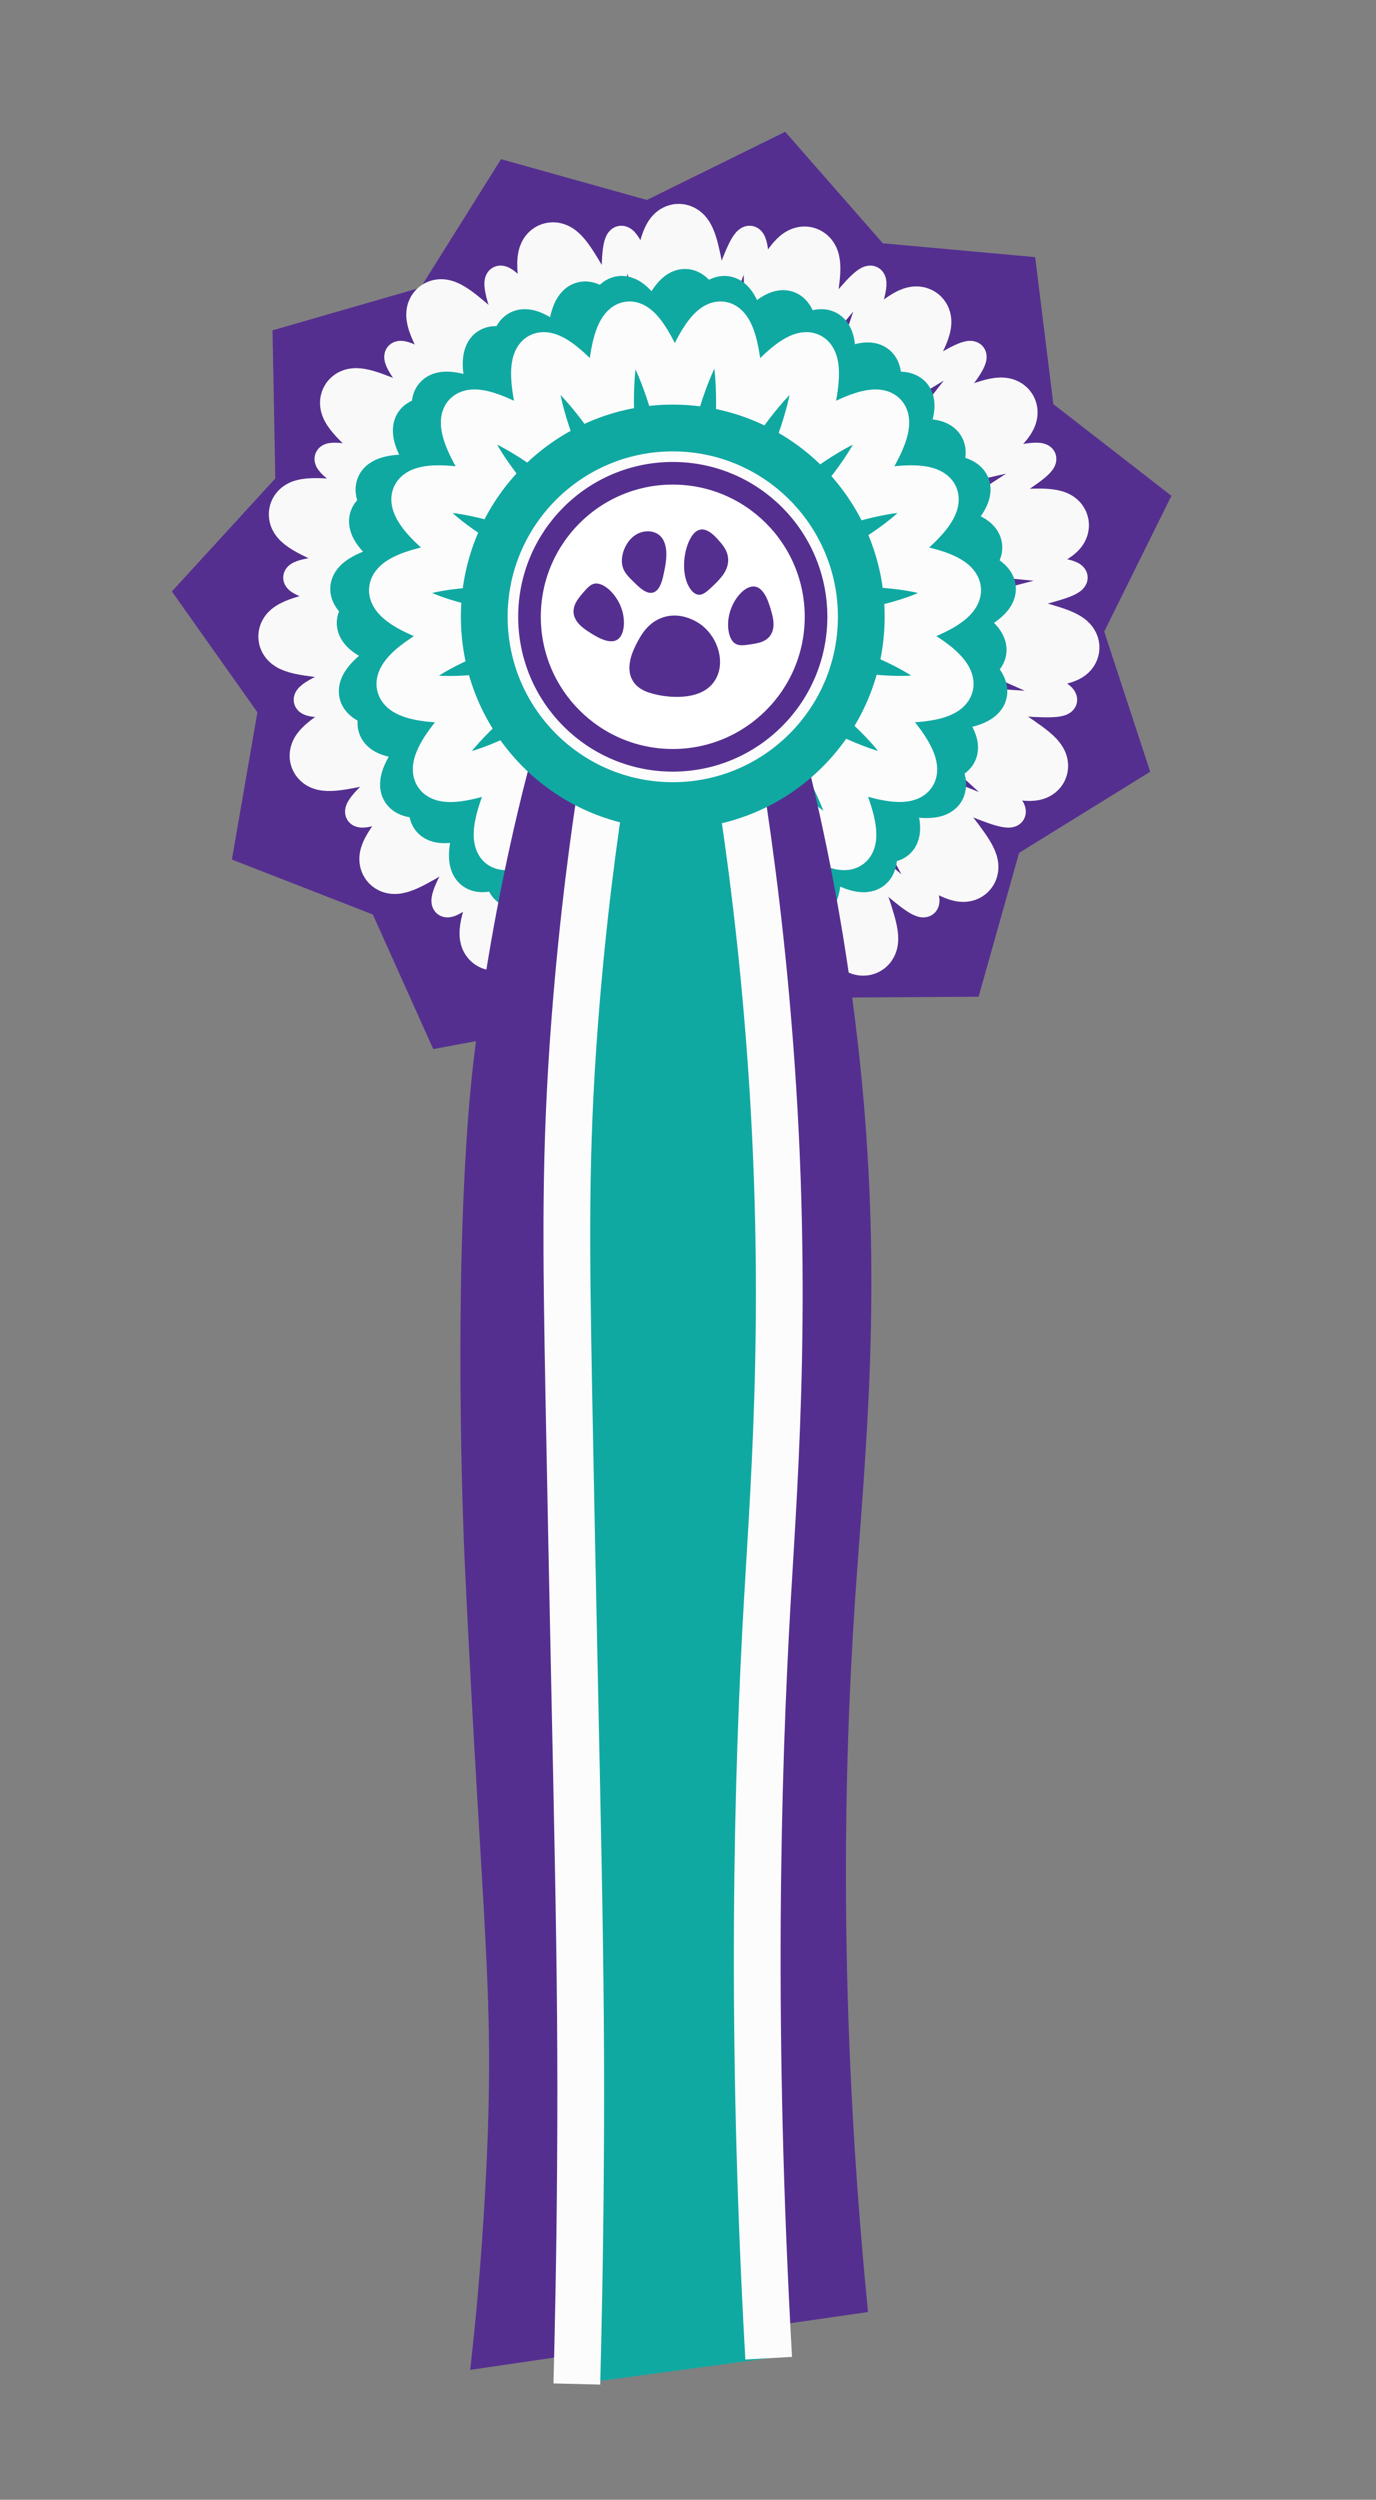 <?xml version="1.0" encoding="utf-8"?>
<!-- Generator: Adobe Illustrator 27.4.1, SVG Export Plug-In . SVG Version: 6.00 Build 0)  -->
<svg version="1.1" id="Ebene_1" xmlns="http://www.w3.org/2000/svg" xmlns:xlink="http://www.w3.org/1999/xlink" x="0px" y="0px"
	 viewBox="0 0 912.4 1656.4" style="enable-background:new 0 0 912.4 1656.4;" xml:space="preserve">
<rect x="0" y="0" width="912.4" height="1656.4" fill="#808080" stroke="none"/>
<style type="text/css">
	.st0{fill:#552F90;stroke:#552F90;stroke-width:15;stroke-miterlimit:10;}
	.st1{fill:#552F90;stroke:#F9F9F9;stroke-width:42;stroke-miterlimit:10;}
	.st2{fill:#552F90;stroke:#F9F9F9;stroke-width:17;stroke-miterlimit:10;}
	.st3{fill:#FCFCFC;stroke:#10A9A2;stroke-width:31;stroke-miterlimit:10;}
	.st4{fill:#10A9A2;stroke:#FCFCFC;stroke-width:31;stroke-miterlimit:10;}
	.st5{fill:#FFFFFF;stroke:#552F90;stroke-width:15;stroke-miterlimit:10;}
	.st6{fill:#552F90;}
</style>
<path class="st0" d="M335.6,114.2l94.1,26.3l89.1-43.9l62.9,71.8l98,8.9l11.7,94.5l75.9,58.9l-43.2,87.2l29.6,90.2l-84.4,52.2
	L643.2,653l-98.8,0.6l-73.4,66l-81.8-51.1l-97.5,18.2l-38.9-86.6l-90.6-35.3l16.4-94.6l-55-77.7l66.5-72.6l-1.8-95.4
	c31.8-9.2,63.6-18.3,95.4-27.5C301,169.4,318.3,141.8,335.6,114.2z"/>
<path class="st1" d="M479.8,234.5c19.5,3.4,45.1-66.5,54.3-63.3c9.2,3.2-15.4,73.3,1.9,82.6c17.3,9.3,65.3-48.5,73-42.6
	c7.6,5.9-39.4,64.2-26.1,78.3c13.3,14.2,78.5-25.2,83.8-17.3c5.3,7.9-59.1,48.1-51.2,65.6c7.9,17.5,83.1,0.8,85.5,9.8
	c2.4,9.1-72.5,26.8-70.9,45.7c1.6,18.9,78.7,26.7,77.9,35.9c-0.8,9.3-78,2.6-82.8,20.9c-4.8,18.3,65.8,49.7,61.9,58.1
	c-3.9,8.5-75-21.9-85.8-6.2c-10.7,15.7,45.8,67.3,39.2,74c-6.5,6.8-63.9-44.1-79.5-32.6c-15.5,11.5,20.8,77.6,12.3,81.9
	c-8.5,4.4-45.9-61.4-64.5-55.5c-18.6,6-6.4,79.5-16,80.9c-9.6,1.4-22.9-72.1-42.6-72.3c-19.7-0.2-33,72.8-42.6,71.2
	c-9.6-1.7,2.6-74.9-16.1-81.4c-18.7-6.4-56,58.3-64.5,53.7c-8.5-4.6,27.7-69.7,12.2-81.6c-15.5-11.9-72.9,37.4-79.4,30.4
	c-6.5-7,49.9-56.9,39.2-73c-10.7-16.1-81.9,12.4-85.8,3.8c-3.9-8.6,66.7-38,61.9-56.4c-4.8-18.5-82-13.9-82.8-23.2
	c-0.8-9.3,76.3-14.9,77.9-33.8c1.6-18.9-73.3-38.7-70.9-47.7c2.4-9,77.6,9.8,85.5-7.5c7.9-17.3-56.6-59.3-51.3-67
	c5.3-7.7,70.5,33.5,83.8,19.6c13.3-13.8-33.7-73.4-26.1-79.1c7.6-5.7,55.7,53.5,73,44.6c17.3-8.8-7.3-79.6,1.9-82.6
	c9.2-2.9,34.8,67.7,54.3,64.8c19.4-2.9,20-77.2,29.7-77.1C459.8,156.7,460.3,231.1,479.8,234.5z"/>
<path class="st2" d="M454.7,229.8c19.7,0,33-73.2,42.6-71.7c9.6,1.5-2.6,74.9,16.1,81.1c18.7,6.2,56.1-59,64.6-54.5
	c8.5,4.5-27.8,70-12.3,81.7c15.6,11.7,73-38.3,79.5-31.4c6.5,6.9-50,57.5-39.3,73.4c10.8,15.9,82-13.5,85.9-5
	c3.9,8.5-66.8,38.9-62,57.2c4.8,18.4,82.1,12.8,82.9,22c0.8,9.3-76.4,15.9-78,34.8c-1.6,18.9,73.3,37.6,71,46.7
	c-2.4,9-77.7-8.7-85.6,8.6c-7.9,17.3,56.6,58.4,51.3,66.2c-5.3,7.8-70.5-32.5-83.9-18.5c-13.3,14,33.8,72.9,26.1,78.6
	c-7.6,5.8-55.7-52.6-73.1-43.6c-17.3,9.1,7.3,79.4-1.9,82.5c-9.2,3-34.9-67.1-54.4-64c-19.5,3.1-20,77.4-29.7,77.4
	c-9.7,0-10.3-74.3-29.7-77.4c-19.5-3.1-45.2,67-54.4,64c-9.2-3,15.4-73.4-1.9-82.5c-17.4-9.1-65.4,49.3-73.1,43.6
	c-7.6-5.7,39.4-64.6,26.1-78.6c-13.3-14-78.6,26.3-83.9,18.5c-5.3-7.8,59.2-48.9,51.3-66.2c-7.9-17.4-83.2,0.4-85.6-8.6
	c-2.4-9,72.6-27.8,71-46.7c-1.6-18.9-78.8-25.5-78-34.8c0.8-9.3,78.1-3.7,82.9-22c4.8-18.4-65.9-48.7-62-57.2
	c3.9-8.5,75.1,20.9,85.9,5c10.7-15.9-45.8-66.5-39.3-73.4c6.6-6.9,64,43.1,79.5,31.4c15.5-11.7-20.8-77.2-12.3-81.7
	c8.5-4.5,45.9,60.7,64.6,54.5c18.6-6.2,6.5-79.5,16.1-81.1C421.7,156.6,435,229.8,454.7,229.8z"/>
<path class="st3" d="M446.2,259.5c10.7-37.3,25.7-62.7,35-61.1c9.3,1.6,15.1,30.4,13.2,69.1c22.3-31.8,44.7-51,53-46.5
	c8.3,4.5,4.4,33.7-10.1,69.6c31.5-22.8,58.9-33.7,65.3-26.8c6.3,6.9-6.9,33.2-32.2,62.6c37.2-11.4,66.7-12.8,70.5-4.2
	c3.7,8.6-17.3,29.2-50.8,48.8c38.9,1.3,67.2,9.4,68,18.8c0.8,9.3-25.9,22-64,29.7c36.3,13.8,60.5,30.7,58.2,39.8
	c-2.3,9.1-31.6,12.5-70.2,7.4c29.8,24.8,47.2,48.6,42.1,56.5c-5.1,7.9-33.9,1.6-68.8-15.7c20.1,33.1,28.8,61.2,21.4,67
	c-7.4,5.8-32.6-9.5-59.9-37.2c8.3,37.9,7.3,67.3-1.6,70.3c-8.9,3.1-27.8-19.5-44.6-54.5c-4.4,38.5-15,66-24.4,66s-20-27.5-24.4-66
	c-16.8,35-35.7,57.6-44.6,54.5c-8.9-3.1-9.9-32.5-1.6-70.3c-27.3,27.7-52.5,42.9-59.9,37.2c-7.4-5.8,1.3-33.9,21.4-67
	c-34.9,17.3-63.7,23.6-68.8,15.7c-5.1-7.9,12.3-31.7,42.1-56.5c-38.6,5.1-67.9,1.7-70.2-7.4c-2.3-9.1,21.9-26,58.2-39.8
	c-38.1-7.7-64.8-20.4-64-29.7c0.8-9.3,29.1-17.5,68-18.8c-33.5-19.6-54.6-40.2-50.8-48.8c3.7-8.6,33.2-7.1,70.5,4.2
	c-25.3-29.4-38.5-55.7-32.2-62.6c6.3-6.9,33.7,4,65.3,26.8c-14.4-36-18.3-65.1-10.1-69.6c8.3-4.5,30.6,14.7,53,46.5
	c-2-38.7,3.9-67.6,13.2-69.1C420.6,196.8,435.5,222.2,446.2,259.5z"/>
<path class="st3" d="M428,258.4c5.8-38.2,17.2-65.1,26.4-64.7c9.2,0.4,18.4,28.2,21.2,66.8c17.8-34.2,37.1-55.8,45.6-52.4
	c8.5,3.4,8.4,32.8-1.2,70.1c27.7-26.4,52.9-40.5,59.9-34.4c7,6.1-2.6,33.7-23.5,65.8c34.7-15.7,63.1-20.7,67.7-12.7
	c4.7,8-13.2,31-43.3,54.4c37.8-3.4,66.3,1.2,68.2,10.4c1.9,9.1-22.4,24.9-58.4,37.1c36.9,9.3,62.4,23.1,61.3,32.4
	c-1.1,9.3-29.1,16.2-67.1,15.8c31.9,21,51.7,42.4,47.7,50.8c-4,8.4-32.7,5.7-68.6-7.3c23.6,30.3,35.4,57.1,29,63.8
	c-6.5,6.6-32.8-5.4-62.6-29.5c12.7,36.5,15.3,65.7,7.1,69.8c-8.2,4.1-29.3-15.9-49.9-48.6c0.4,38.7-6.4,67.1-15.5,68.3
	c-9.1,1.1-22.7-24.8-31.7-62.4c-12,36.7-27.5,61.3-36.5,59.4c-9-2-13.6-30.9-10.2-69.4c-23.1,30.7-45.6,48.8-53.5,44
	c-7.9-4.8-2.9-33.7,12.5-68.9c-31.6,21.4-58.8,31-64.7,23.9c-5.9-7.2,8-32.8,33.9-61c-36.8,9.7-65.6,9.9-68.9,1.2
	c-3.3-8.7,18-28.3,51.5-46.4c-37.9-3-65.2-12.3-65.6-21.7c-0.4-9.3,26.1-20.8,63.6-26.8c-34.9-15.3-57.8-33.2-55.3-42.2
	c2.6-9,31.3-11.1,68.8-4.3c-28.1-26-44.2-50.5-38.9-58.1c5.3-7.6,33.2-0.1,66.5,18.7c-18.4-33.9-25.7-62.3-18.3-67.7
	c7.5-5.4,31.5,10.8,57,39.6c-6.7-38.1-4.5-67.3,4.3-70C395.4,199.4,413,222.7,428,258.4z"/>
<path class="st4" d="M447.4,271.3c9.8-33.9,22.8-57.4,31-56c8.2,1.3,13.1,27.8,11.7,63.4c19.9-28.6,39.5-46.5,46.9-42.6
	c7.4,3.9,3.8,30.5-8.9,63.8c27.7-20.4,52-30.7,57.8-24.6c5.8,6.2-5.9,30.2-28.5,57.4c32.7-10.3,58.8-11.7,62.4-3.9
	c3.5,7.8-15,26.8-45,44.7c34.4,0.9,59.5,8.6,60.2,17.2c0.7,8.6-22.7,20.5-56.6,27.2c32.5,12.5,53.7,28.1,51.5,36.5
	c-2.2,8.3-28.1,11.5-62.1,6.8c26.7,22.9,42,44.7,37.3,51.8c-4.7,7-30.3,1.1-60.9-14.4c17.9,30.7,25.7,56.4,19,61.5
	c-6.7,5-28.9-9.3-53.1-34.1c7.2,34.9,6.5,61.9-1.4,64.5c-7.9,2.6-24.4-18.4-39.5-50c-4.2,35.2-13.3,60.5-21.6,60.5
	s-17.4-25.3-21.6-60.5c-15.1,31.6-31.6,52.6-39.5,50c-7.9-2.6-8.6-29.6-1.4-64.5c-24.1,24.8-46.4,39.1-53.1,34.1
	c-6.7-5.1,1-30.7,19-61.5c-30.6,15.5-56.2,21.5-60.9,14.4c-4.8-7.1,10.5-28.8,37.3-51.8c-34,4.8-60,1.5-62.1-6.8
	c-2.2-8.3,19.1-23.9,51.5-36.5c-33.9-6.8-57.4-18.6-56.6-27.2c0.7-8.6,25.8-16.3,60.2-17.2c-30-18-48.5-36.9-45-44.7
	c3.5-7.8,29.7-6.4,62.4,3.9c-22.7-27.2-34.3-51.2-28.5-57.4c5.8-6.1,30,4.2,57.8,24.6c-12.7-33.3-16.3-59.9-8.9-63.8
	c7.4-3.9,27,14,46.9,42.6c-1.5-35.6,3.4-62,11.7-63.4C424.7,213.9,437.6,237.4,447.4,271.3z"/>
<path class="st0" d="M320.3,1561.5c3.3-30,7.5-75.7,10-131.4c4.9-112.9-2.8-149.4-14.4-389.4c-1.6-32.9-7.6-190.6,3.1-313.1
	c1.5-16.6,3.4-32.7,5.9-50.6c9.8-70.5,23-128.2,33.3-167.8c14.1,6.8,35.6,14.7,62.7,16.7c48.5,3.6,86.3-14.7,105.5-26
	c10.1,40.3,23.5,100.3,32.8,174c21,165.8,7,285.1,0.2,387.2c-7.4,110.7-11,268.1,8,464.5C485,1537.4,402.6,1549.4,320.3,1561.5z"/>
<path class="st4" d="M382.5,1579.7c0.8-31.9,2-82.7,2.4-145.1c1-138.1-2.3-222.2-7.7-509.4c-1.8-98.7-2.8-160.7,3.9-248.3
	c5.3-69.2,13.1-125.7,19-162.7c4,4.2,15.3,14.7,32.8,17.2c25.4,3.7,45.2-15.1,55.2-26.7c6.3,38.8,14.8,97.1,20.8,168.4
	c14.9,174.8,4.8,303,0,386c-6.8,117.2-11.4,286.8,0.8,503.5"/>
<ellipse class="st3" cx="446.1" cy="408.7" rx="125" ry="125.1"/>
<ellipse class="st5" cx="446.1" cy="408.7" rx="95" ry="95.1"/>
<path class="st6" d="M439.9,409c-10.2,3.2-14.8,11.9-17.2,16.3c-2.2,4.2-8.8,16.4-3.1,25.8c3.9,6.6,11.8,8.3,16.7,9.4
	c2.9,0.6,29.7,6,38.6-11.1c5.9-11.2,1-26.2-8.5-34.2C465.7,414.4,453.8,404.6,439.9,409z"/>
<path class="st6" d="M396.9,386.8c-4.4-0.9-6.9,2.1-10.3,6c-3.2,3.7-7.5,8.7-6,14.9c1.5,5.8,7.4,9.5,11.4,12
	c4.4,2.7,15,9.3,19.7,1.7c2.3-3.8,2.6-10.1,1.1-16C410.1,395.5,402.7,388,396.9,386.8z"/>
<path class="st6" d="M485.7,424.8c2.8,3.5,6.6,3,11.7,2.2c4.9-0.7,11.4-1.6,14.2-7.3c2.7-5.4,0.6-12-0.7-16.5
	c-1.5-4.9-5.2-16.9-13.7-14.2c-4.2,1.3-8.5,5.9-11.2,11.4C481.4,409.6,482.1,420.1,485.7,424.8z"/>
<path class="st6" d="M412.4,373c0.5,5.4,3.5,8.4,7.6,12.4c3.9,3.9,9.1,9,13.7,7c4.4-1.9,5.8-9.2,6.8-14.1c1.1-5.4,3.7-18.4-3.7-24
	c-3.7-2.7-8.9-2.9-13.3-1C416,356.7,411.8,365.9,412.4,373z"/>
<path class="st6" d="M461.9,393.8c3.6,1.3,6.8-1.7,11-5.7c4-3.9,9.4-9,9.9-15.9c0.5-6.6-3.6-11.2-6.4-14.3
	c-3-3.4-10.5-11.7-16.9-3.7c-3.2,4-5.4,11-5.8,17.6C452.8,383.1,457.1,392,461.9,393.8z"/>
<path class="st6" d="M401.7,399.8"/>
<path class="st6" d="M277.7,1656.4"/>
</svg>
